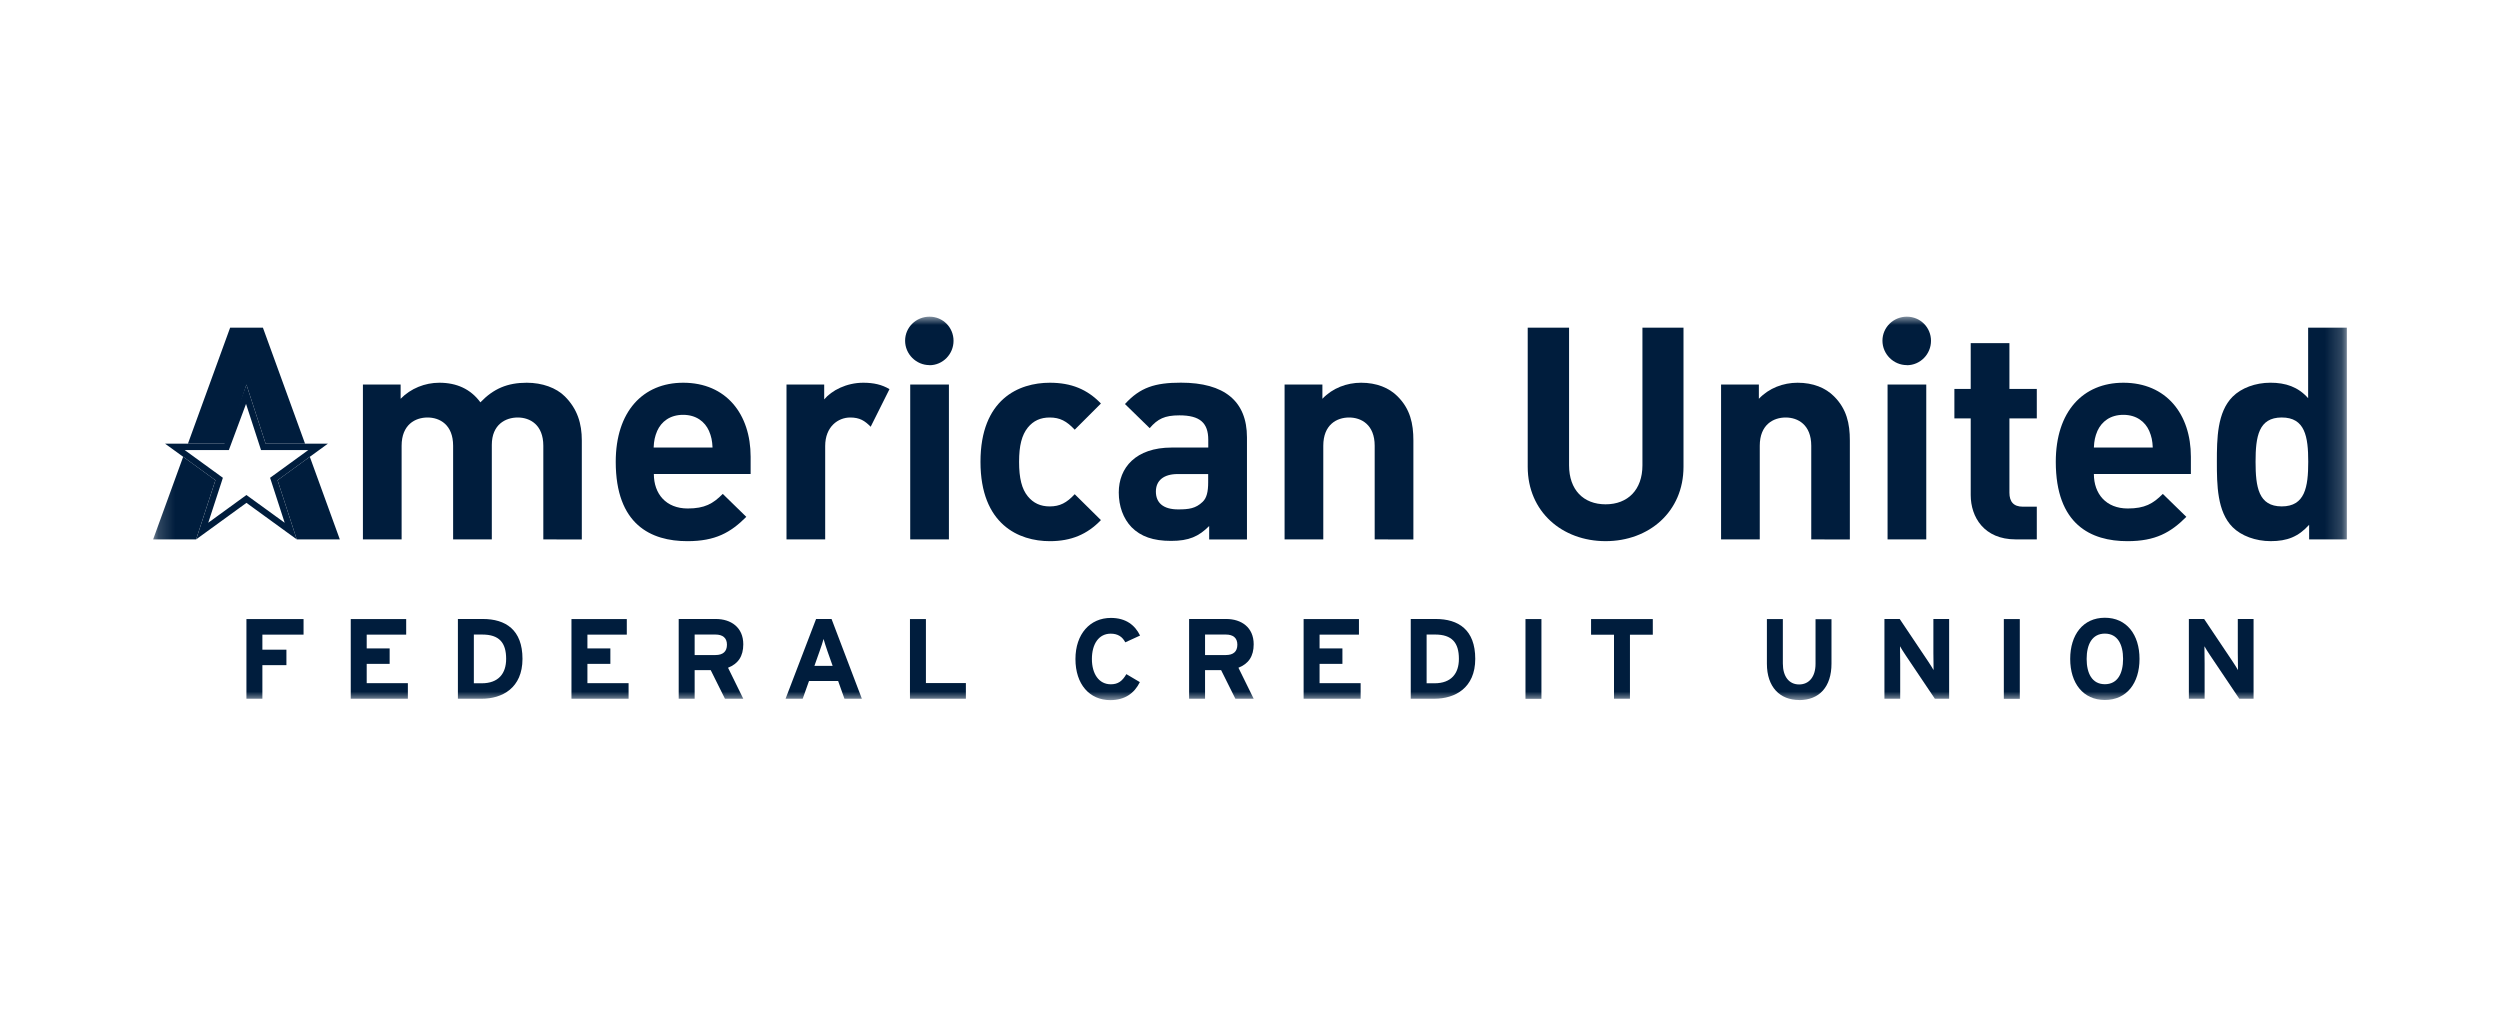 <svg width="150" height="61" viewBox="0 0 150 61" fill="none" xmlns="http://www.w3.org/2000/svg">
<mask id="mask0_757_7631" style="mask-type:luminance" maskUnits="userSpaceOnUse" x="9" y="19" width="132" height="23">
<path d="M140.813 19H9.188V42H140.813V19Z" fill="white"/>
</mask>
<g mask="url(#mask0_757_7631)">
<path d="M32.599 32.364V26.745C32.599 25.481 31.795 25.05 31.063 25.05C30.33 25.05 29.509 25.475 29.509 26.692V32.364H27.187V26.745C27.187 25.481 26.384 25.05 25.651 25.05C24.919 25.05 24.097 25.475 24.097 26.745V32.364H21.775V23.071H24.038V23.927C24.647 23.301 25.503 22.964 26.36 22.964C27.394 22.964 28.233 23.337 28.824 24.14C29.61 23.319 30.448 22.964 31.606 22.964C32.534 22.964 33.373 23.266 33.893 23.786C34.643 24.536 34.909 25.41 34.909 26.427V32.37" fill="#001D3D"/>
<path d="M39.231 28.441C39.231 29.634 39.963 30.509 41.263 30.509C42.279 30.509 42.782 30.225 43.366 29.634L44.778 31.011C43.833 31.956 42.923 32.47 41.245 32.47C39.053 32.47 36.944 31.472 36.944 27.709C36.944 24.678 38.587 22.964 40.991 22.964C43.579 22.964 45.038 24.855 45.038 27.407V28.441M42.539 25.853C42.291 25.298 41.771 24.89 40.985 24.89C40.2 24.89 39.68 25.298 39.432 25.853C39.29 26.19 39.237 26.444 39.219 26.852H42.752C42.734 26.444 42.681 26.19 42.539 25.853Z" fill="#001D3D"/>
<path d="M55.771 21.907C54.967 21.907 54.306 21.245 54.306 20.442C54.306 19.638 54.967 19 55.771 19C56.574 19 57.212 19.644 57.212 20.448C57.212 21.251 56.568 21.913 55.771 21.913M54.613 23.071H56.935V32.364H54.613V23.071Z" fill="#001D3D"/>
<path d="M62.988 32.47C61.133 32.47 58.829 31.472 58.829 27.709C58.829 23.945 61.133 22.964 62.988 22.964C64.27 22.964 65.233 23.354 66.055 24.211L64.483 25.782C63.999 25.263 63.591 25.05 62.983 25.05C62.427 25.05 62.002 25.245 61.665 25.658C61.31 26.107 61.145 26.728 61.145 27.709C61.145 28.689 61.305 29.333 61.665 29.776C62.002 30.19 62.433 30.385 62.983 30.385C63.591 30.385 63.999 30.172 64.483 29.652L66.055 31.206C65.233 32.063 64.27 32.47 62.988 32.47Z" fill="#001D3D"/>
<path d="M72.55 32.366V31.562C71.923 32.188 71.338 32.454 70.263 32.454C69.188 32.454 68.444 32.188 67.894 31.633C67.392 31.113 67.126 30.369 67.126 29.547C67.126 28.064 68.142 26.853 70.305 26.853H72.496V26.387C72.496 25.37 71.994 24.921 70.765 24.921C69.873 24.921 69.46 25.134 68.981 25.689L67.498 24.242C68.408 23.244 69.3 22.96 70.854 22.96C73.459 22.96 74.818 24.065 74.818 26.245V32.366M72.496 28.443H70.659C69.82 28.443 69.353 28.833 69.353 29.494C69.353 30.156 69.779 30.564 70.689 30.564C71.332 30.564 71.74 30.51 72.154 30.115C72.402 29.884 72.49 29.506 72.49 28.939V28.443H72.496Z" fill="#001D3D"/>
<path d="M82.481 32.364V26.745C82.481 25.481 81.678 25.05 80.945 25.05C80.212 25.05 79.397 25.475 79.397 26.745V32.364H77.075V23.071H79.344V23.927C79.952 23.283 80.809 22.964 81.666 22.964C82.593 22.964 83.344 23.266 83.858 23.786C84.608 24.536 84.803 25.41 84.803 26.427V32.37" fill="#001D3D"/>
<path d="M96.336 32.469C93.731 32.469 91.663 30.703 91.663 28.009V19.66H94.144V27.92C94.144 29.385 95.001 30.259 96.336 30.259C97.672 30.259 98.546 29.385 98.546 27.92V19.66H101.01V28.009C101.01 30.703 98.942 32.469 96.336 32.469Z" fill="#001D3D"/>
<path d="M108.675 32.364V26.745C108.675 25.481 107.872 25.05 107.139 25.05C106.407 25.05 105.586 25.475 105.586 26.745V32.364H103.264V23.071H105.532V23.927C106.141 23.283 106.998 22.964 107.854 22.964C108.782 22.964 109.532 23.266 110.046 23.786C110.796 24.536 110.991 25.41 110.991 26.427V32.37" fill="#001D3D"/>
<path d="M114.412 21.907C113.609 21.907 112.947 21.245 112.947 20.442C112.947 19.638 113.609 19 114.412 19C115.216 19 115.86 19.644 115.86 20.448C115.86 21.251 115.216 21.913 114.412 21.913M113.254 23.071H115.576V32.364H113.254V23.071Z" fill="#001D3D"/>
<path d="M120.937 32.363C119.047 32.363 118.243 31.027 118.243 29.704V25.102H117.263V23.335H118.243V20.588H120.565V23.335H122.208V25.102H120.565V29.562C120.565 30.1 120.813 30.401 121.369 30.401H122.208V32.363" fill="#001D3D"/>
<path d="M125.633 28.441C125.633 29.634 126.366 30.509 127.665 30.509C128.682 30.509 129.184 30.225 129.769 29.634L131.181 31.011C130.235 31.956 129.326 32.47 127.648 32.47C125.456 32.47 123.347 31.472 123.347 27.709C123.347 24.678 124.989 22.964 127.4 22.964C129.987 22.964 131.453 24.855 131.453 27.407V28.441M128.953 25.853C128.705 25.298 128.185 24.89 127.4 24.89C126.614 24.89 126.1 25.298 125.846 25.853C125.704 26.19 125.651 26.444 125.633 26.852H129.166C129.148 26.444 129.095 26.19 128.953 25.853Z" fill="#001D3D"/>
<path d="M138.548 32.363V31.488C137.904 32.203 137.23 32.469 136.243 32.469C135.334 32.469 134.477 32.15 133.957 31.63C133.029 30.703 133.012 29.096 133.012 27.707C133.012 26.319 133.029 24.73 133.957 23.802C134.477 23.282 135.316 22.963 136.226 22.963C137.136 22.963 137.886 23.211 138.488 23.891V19.66H140.81V32.363M136.905 25.049C135.517 25.049 135.334 26.189 135.334 27.707C135.334 29.226 135.511 30.384 136.905 30.384C138.299 30.384 138.494 29.226 138.494 27.707C138.494 26.189 138.299 25.049 136.905 25.049Z" fill="#001D3D"/>
<path d="M51.792 22.964C50.793 22.964 49.901 23.425 49.452 23.963V23.071H47.19V32.364H49.511V26.763C49.511 25.587 50.297 25.05 51.012 25.05C51.585 25.05 51.886 25.245 52.241 25.605L53.369 23.348C52.914 23.077 52.418 22.964 51.798 22.964" fill="#001D3D"/>
<path d="M15.743 38.078V38.981H17.185V39.909H15.743V41.924H14.786V37.144H18.213V38.078" fill="#001D3D"/>
<path d="M21.045 41.924V37.144H24.371V38.078H22.002V38.905H23.379V39.832H22.002V40.99H24.472V41.924" fill="#001D3D"/>
<path d="M28.903 41.925H27.474V37.139H28.968C30.333 37.139 31.349 37.783 31.349 39.532C31.349 41.281 30.132 41.925 28.903 41.925ZM28.939 38.073H28.431V40.997H28.903C29.908 40.997 30.369 40.413 30.369 39.532C30.369 38.557 29.949 38.073 28.939 38.073Z" fill="#001D3D"/>
<path d="M34.288 41.924V37.144H37.608V38.078H35.245V38.905H36.622V39.832H35.245V40.99H37.715V41.924" fill="#001D3D"/>
<path d="M43.498 41.925L42.642 40.206H41.679V41.925H40.722V37.139H42.949C43.853 37.139 44.597 37.636 44.597 38.658C44.597 39.373 44.29 39.828 43.682 40.064L44.597 41.925M42.931 38.073H41.679V39.302H42.931C43.374 39.302 43.617 39.095 43.617 38.681C43.617 38.268 43.357 38.073 42.931 38.073Z" fill="#001D3D"/>
<path d="M50.667 41.924L50.289 40.861H48.54L48.162 41.924H47.134L48.965 37.139H49.893L51.712 41.924M49.651 39.083C49.556 38.805 49.462 38.516 49.414 38.338C49.367 38.516 49.273 38.805 49.172 39.083L48.865 39.951H49.958L49.651 39.083Z" fill="#001D3D"/>
<path d="M54.598 41.924V37.144H55.555V40.984H57.953V41.924" fill="#001D3D"/>
<path d="M67.517 38.54C67.346 38.209 67.074 38.02 66.642 38.02C65.922 38.02 65.514 38.647 65.514 39.539C65.514 40.431 65.933 41.057 66.648 41.057C67.08 41.057 67.334 40.874 67.582 40.448L68.391 40.927C68.06 41.6 67.487 42.008 66.619 42.008C65.366 42.008 64.527 41.051 64.527 39.544C64.527 38.038 65.402 37.075 66.654 37.075C67.558 37.075 68.102 37.512 68.403 38.133" fill="#001D3D"/>
<path d="M74.123 41.925L73.266 40.206H72.303V41.925H71.346V37.139H73.573C74.477 37.139 75.221 37.636 75.221 38.658C75.221 39.373 74.914 39.828 74.306 40.064L75.221 41.925M73.555 38.073H72.303V39.302H73.555C73.998 39.302 74.241 39.095 74.241 38.681C74.241 38.268 73.981 38.073 73.555 38.073Z" fill="#001D3D"/>
<path d="M78.217 41.924V37.144H81.537V38.078H79.174V38.905H80.545V39.832H79.174V40.99H81.638V41.924" fill="#001D3D"/>
<path d="M86.075 41.924H84.645V37.139H86.14C87.505 37.139 88.515 37.783 88.515 39.532C88.515 41.281 87.298 41.924 86.069 41.924M86.105 38.072H85.597V40.997H86.069C87.074 40.997 87.534 40.412 87.534 39.532C87.534 38.557 87.115 38.072 86.105 38.072Z" fill="#001D3D"/>
<path d="M92.486 37.144H91.529V41.93H92.486V37.144Z" fill="#001D3D"/>
<path d="M97.797 38.083V41.924H96.84V38.083H95.464V37.144H99.168V38.083" fill="#001D3D"/>
<path d="M107.946 42.001C106.794 42.001 106.014 41.221 106.014 39.826V37.144H106.971V39.815C106.971 40.583 107.337 41.067 107.946 41.067C108.554 41.067 108.932 40.594 108.932 39.832V37.15H109.889V39.82C109.889 41.209 109.163 42.006 107.946 42.006" fill="#001D3D"/>
<path d="M116.091 41.924L114.337 39.313C114.218 39.136 114.065 38.894 114 38.775C114 38.953 114.012 39.555 114.012 39.821V41.924H113.066V37.139H113.982L115.678 39.668C115.796 39.845 115.95 40.087 116.015 40.205C116.015 40.028 116.003 39.425 116.003 39.16V37.139H116.948V41.924" fill="#001D3D"/>
<path d="M121.188 37.144H120.23V41.93H121.188V37.144Z" fill="#001D3D"/>
<path d="M126.292 41.999C124.986 41.999 124.212 40.988 124.212 39.535C124.212 38.082 124.986 37.065 126.292 37.065C127.597 37.065 128.371 38.076 128.371 39.535C128.371 40.994 127.597 41.999 126.292 41.999ZM126.292 38.017C125.518 38.017 125.199 38.678 125.199 39.535C125.199 40.392 125.518 41.053 126.292 41.053C127.065 41.053 127.385 40.392 127.385 39.535C127.385 38.678 127.065 38.017 126.292 38.017Z" fill="#001D3D"/>
<path d="M134.357 41.924L132.602 39.313C132.484 39.136 132.33 38.894 132.266 38.775C132.266 38.953 132.277 39.555 132.277 39.821V41.924H131.332V37.139H132.248L133.943 39.668C134.062 39.845 134.215 40.087 134.28 40.205C134.28 40.028 134.268 39.425 134.268 39.16V37.139H135.214V41.924" fill="#001D3D"/>
<path fill-rule="evenodd" clip-rule="evenodd" d="M11.276 26.62L13.808 19.661H15.775L18.303 26.62H15.938L14.786 23.075L13.634 26.62H11.276ZM10.99 27.407L9.188 32.363H11.769L11.77 32.361L11.767 32.363L12.925 28.812L10.99 27.407ZM17.766 32.243L17.807 32.363H20.389L18.589 27.407L16.653 28.812L17.766 32.243Z" fill="#001D3D"/>
</g>
<path d="M14.774 23.655L15.757 26.68L15.8 26.812H15.938H19.085L16.541 28.659L16.429 28.74L16.472 28.872L17.443 31.865L14.898 30.017L14.786 29.936L14.674 30.017L12.131 31.864L13.107 28.872L13.149 28.74L13.037 28.659L10.493 26.812H13.467H13.599L13.645 26.688L14.774 23.655Z" stroke="#001D3D" stroke-width="0.381"/>
</svg>
